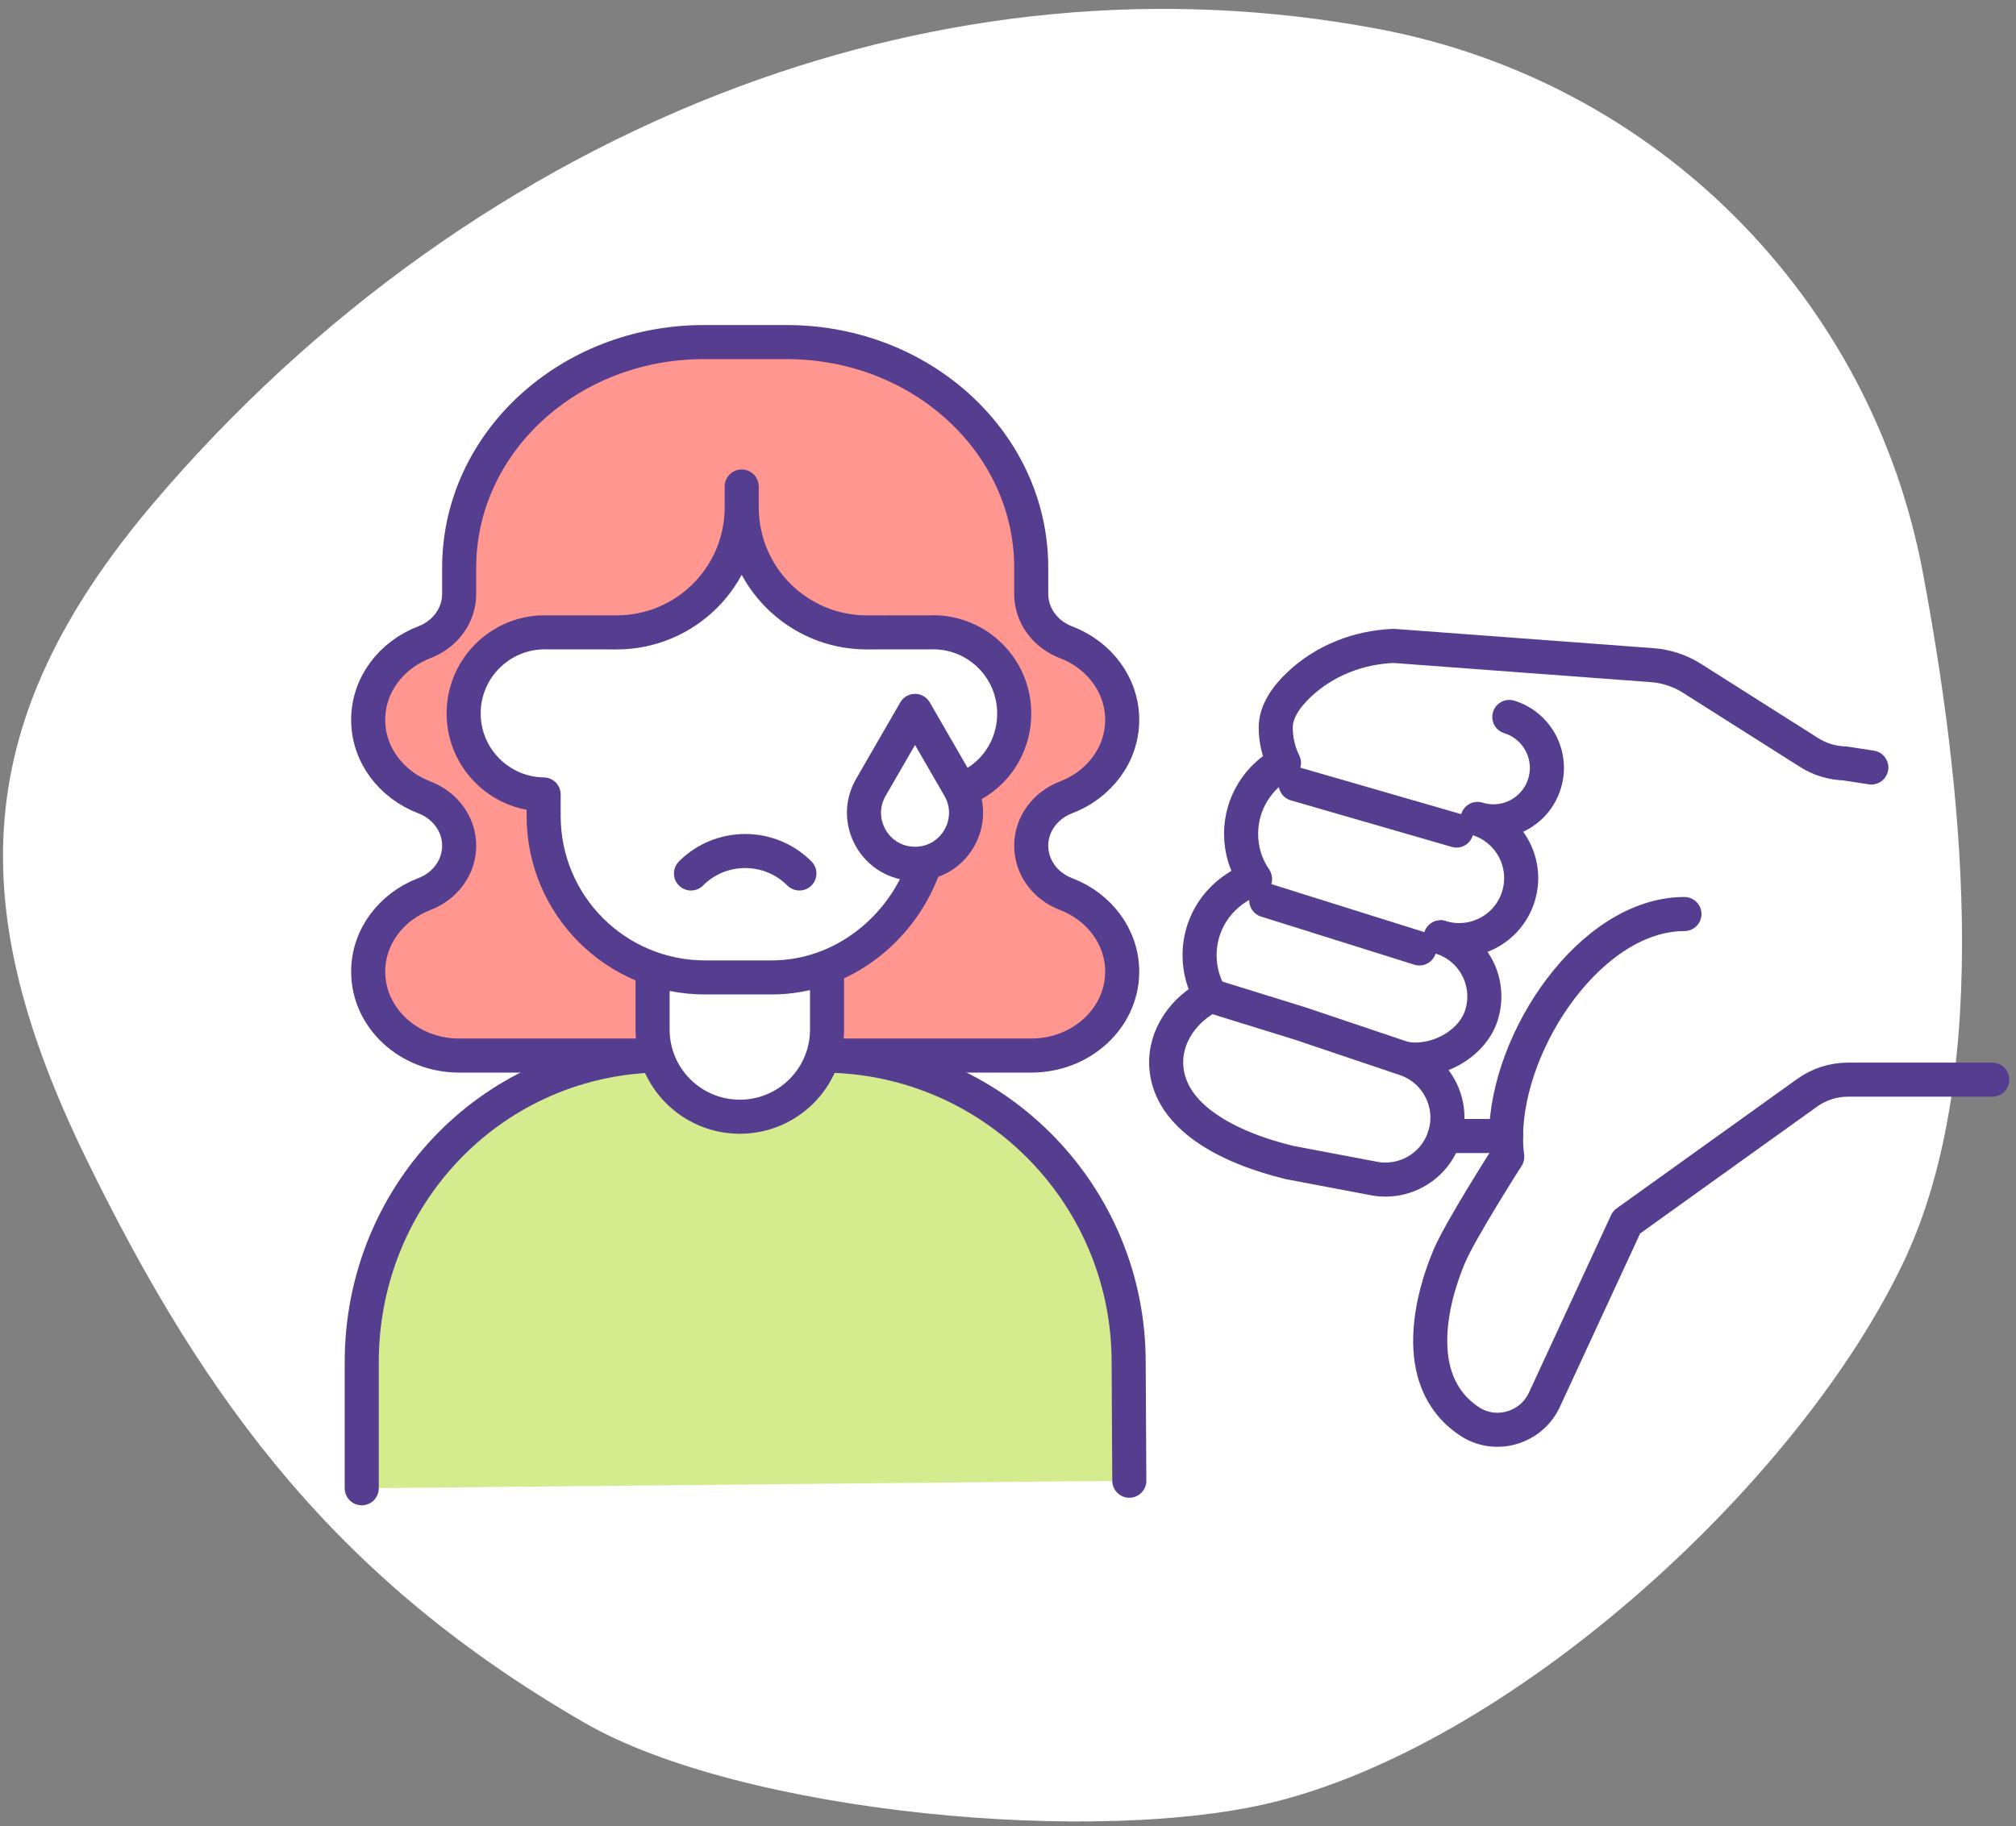 <svg width="213" height="193" viewBox="0 0 213 193" fill="none" xmlns="http://www.w3.org/2000/svg">
<rect x="0" y="0" width="213" height="193" fill="#808080" stroke="none"/>
<path d="M78.175 9.116C54.448 17.921 33.043 33.365 16.263 53.114C-3.403 76.258 -3.767 96.031 9.094 122.429C21.88 148.675 35.957 167.178 61.774 182.077C78.351 191.644 116.302 195.197 135.104 190.32C160.639 183.697 190.32 156.299 201.197 133.212C210.758 112.917 207.204 82.121 203.163 60.537C197.725 31.489 175.041 8.594 145.61 3.058C122.371 -1.313 99.348 1.259 78.175 9.116Z" fill="white"/>
<path d="M210.496 114.1H195.267C193.713 114.1 192.196 114.583 190.929 115.492L171.852 129.173L163.178 147.924C161.783 150.939 158.016 152.049 155.25 150.209C148.62 145.798 151.557 136.452 153.128 132.758C154.317 129.961 159.246 122.253 159.246 122.253C159.154 121.543 159.113 120.809 159.119 120.059H159.122H152.631C151.628 123.28 148.363 125.178 145.126 124.54L136.231 122.855C129.502 121.214 123.641 117.966 123.232 112.804C122.971 109.504 125.129 106.625 127.9 105.234C127.162 103.979 126.742 102.514 126.742 100.952C126.742 97.181 129.201 93.996 132.602 92.894C131.671 91.537 131.126 89.896 131.126 88.13C131.126 84.876 132.96 82.048 135.657 80.628C135.101 79.498 134.788 78.232 134.788 76.886C134.788 75.215 135.869 73.656 137.259 72.344C139.957 69.794 143.548 68.402 147.257 68.262L174.558 70.295C176.056 70.406 177.503 70.885 178.771 71.689L191.138 79.527C192.275 80.248 193.586 80.646 194.931 80.681L197.714 81.111" stroke="#553D90" stroke-width="3.6" stroke-linecap="round" stroke-linejoin="round"/>
<path d="M152.22 99.056C155.675 100.131 157.608 103.805 156.532 107.256C155.53 110.476 151.556 112.498 148.318 111.86" fill="white"/>
<path d="M152.22 99.056C155.675 100.131 157.608 103.805 156.532 107.256C155.53 110.476 151.556 112.498 148.318 111.86" stroke="#553D90" stroke-width="3.6" stroke-linecap="round" stroke-linejoin="round"/>
<path d="M159.467 75.768C162.441 76.692 164.11 79.856 163.18 82.83C162.256 85.81 159.086 87.474 156.112 86.544C159.568 87.619 161.495 91.293 160.425 94.743C159.349 98.205 155.675 100.131 152.22 99.056" fill="white"/>
<path d="M159.467 75.768C162.441 76.692 164.11 79.856 163.18 82.83C162.256 85.81 159.086 87.474 156.112 86.544C159.568 87.619 161.495 91.293 160.425 94.743C159.349 98.205 155.675 100.131 152.22 99.056" stroke="#553D90" stroke-width="3.6" stroke-linecap="round" stroke-linejoin="round"/>
<line x1="153.883" y1="87.774" x2="136.886" y2="82.857" stroke="#553D90" stroke-width="3.6" stroke-linecap="round" stroke-linejoin="round"/>
<line x1="149.966" y1="100.234" x2="133.78" y2="95.151" stroke="#553D90" stroke-width="3.6" stroke-linecap="round" stroke-linejoin="round"/>
<path d="M127.9 105.234L137.361 108.167L148.318 111.86C151.774 112.935 153.706 116.609 152.631 120.059" fill="white"/>
<path d="M127.9 105.234L137.361 108.167L148.318 111.86C151.774 112.935 153.706 116.609 152.631 120.059" stroke="#553D90" stroke-width="3.6" stroke-linecap="round" stroke-linejoin="round"/>
<path d="M159.119 120.059C159.207 109.843 168.133 96.598 177.968 96.598" stroke="#553D90" stroke-width="3.6" stroke-linecap="round" stroke-linejoin="round"/>
<path d="M38.219 157.285V143.96C38.219 126.501 51.649 112.242 68.941 111.557L88.148 111.582C105.44 112.267 119.248 126.501 119.248 143.96L119.317 156.488" fill="#D4EB8E"/>
<path d="M38.219 157.285V143.96C38.219 126.501 51.649 112.242 68.941 111.557L88.148 111.582C105.44 112.267 119.248 126.501 119.248 143.96L119.317 156.488" stroke="#553D90" stroke-width="3.6" stroke-linecap="round" stroke-linejoin="round"/>
<path d="M86.964 111.556H108.953C114.262 111.556 118.565 107.585 118.565 102.686C118.565 98.987 116.112 95.816 112.625 94.485C110.394 93.633 108.953 91.613 108.953 89.386V89.373C108.953 87.145 110.394 85.125 112.625 84.273C116.112 82.942 118.565 79.772 118.565 76.073C118.565 72.373 116.112 69.203 112.624 67.872C110.394 67.02 108.953 65 108.953 62.773V59.994C108.953 46.827 97.386 36.153 83.119 36.153H74.347C60.08 36.153 48.514 46.827 48.514 59.994V62.773C48.514 65 47.072 67.02 44.841 67.872C41.355 69.203 38.9 72.373 38.9 76.073C38.9 79.772 41.355 82.942 44.841 84.273C47.072 85.125 48.514 87.145 48.514 89.373V89.386C48.514 91.613 47.072 93.633 44.841 94.485C41.355 95.816 38.9 98.987 38.9 102.686C38.9 107.585 43.205 111.556 48.514 111.556H69.368" fill="#FF9690"/>
<path d="M86.964 111.556H108.953C114.262 111.556 118.565 107.585 118.565 102.686C118.565 98.987 116.112 95.816 112.625 94.485C110.394 93.633 108.953 91.613 108.953 89.386V89.373C108.953 87.145 110.394 85.125 112.625 84.273C116.112 82.942 118.565 79.772 118.565 76.073C118.565 72.373 116.112 69.203 112.624 67.872C110.394 67.02 108.953 65 108.953 62.773V59.994C108.953 46.827 97.386 36.153 83.119 36.153H74.347C60.08 36.153 48.514 46.827 48.514 59.994V62.773C48.514 65 47.072 67.02 44.841 67.872C41.355 69.203 38.9 72.373 38.9 76.073C38.9 79.772 41.355 82.942 44.841 84.273C47.072 85.125 48.514 87.145 48.514 89.373V89.386C48.514 91.613 47.072 93.633 44.841 94.485C41.355 95.816 38.9 98.987 38.9 102.686C38.9 107.585 43.205 111.556 48.514 111.556H69.368" stroke="#553D90" stroke-width="3.6" stroke-linecap="round" stroke-linejoin="round"/>
<path d="M87.382 102.369V108.803C87.382 113.893 83.256 118.019 78.165 118.019C73.076 118.019 68.949 113.893 68.949 108.803V102.369" fill="white"/>
<path d="M87.382 102.369V108.803C87.382 113.893 83.256 118.019 78.165 118.019C73.076 118.019 68.949 113.893 68.949 108.803V102.369" stroke="#553D90" stroke-width="3.6" stroke-linecap="round" stroke-linejoin="round"/>
<path d="M101.489 83.484C104.843 82.32 107.157 79.144 107.157 75.394C107.157 70.659 103.319 66.82 98.584 66.82L98.998 66.828L91.581 66.835C84.283 66.835 78.365 60.916 78.365 53.618C78.365 60.916 72.448 66.835 65.149 66.835L57.439 66.828V66.826C52.761 66.892 48.987 70.701 48.987 75.394C48.987 80.088 52.761 83.895 57.439 83.96V86.243C57.439 95.662 65.075 103.299 74.494 103.299H81.529C89.06 103.299 95.451 98.059 97.71 91.287" fill="white"/>
<path d="M101.489 83.484C104.843 82.32 107.157 79.144 107.157 75.394C107.157 70.659 103.319 66.82 98.584 66.82L98.998 66.828L91.581 66.835C84.283 66.835 78.365 60.916 78.365 53.618M78.365 53.618V51.415M78.365 53.618C78.365 60.916 72.448 66.835 65.149 66.835L57.439 66.828V66.826C52.761 66.892 48.987 70.701 48.987 75.394C48.987 80.088 52.761 83.895 57.439 83.96V86.243C57.439 95.662 65.075 103.299 74.494 103.299H81.529C89.06 103.299 95.451 98.059 97.71 91.287" stroke="#553D90" stroke-width="3.6" stroke-linecap="round" stroke-linejoin="round"/>
<path d="M73.006 92.311C76.168 89.148 81.298 89.148 84.461 92.311" stroke="#553D90" stroke-width="3.6" stroke-linecap="round" stroke-linejoin="round"/>
<path d="M96.677 91.287C92.531 91.287 89.94 86.799 92.013 83.208L96.677 75.13L101.341 83.208C103.414 86.799 100.823 91.287 96.677 91.287Z" fill="white" stroke="#553D90" stroke-width="3.6" stroke-linecap="round" stroke-linejoin="round"/>
</svg>
